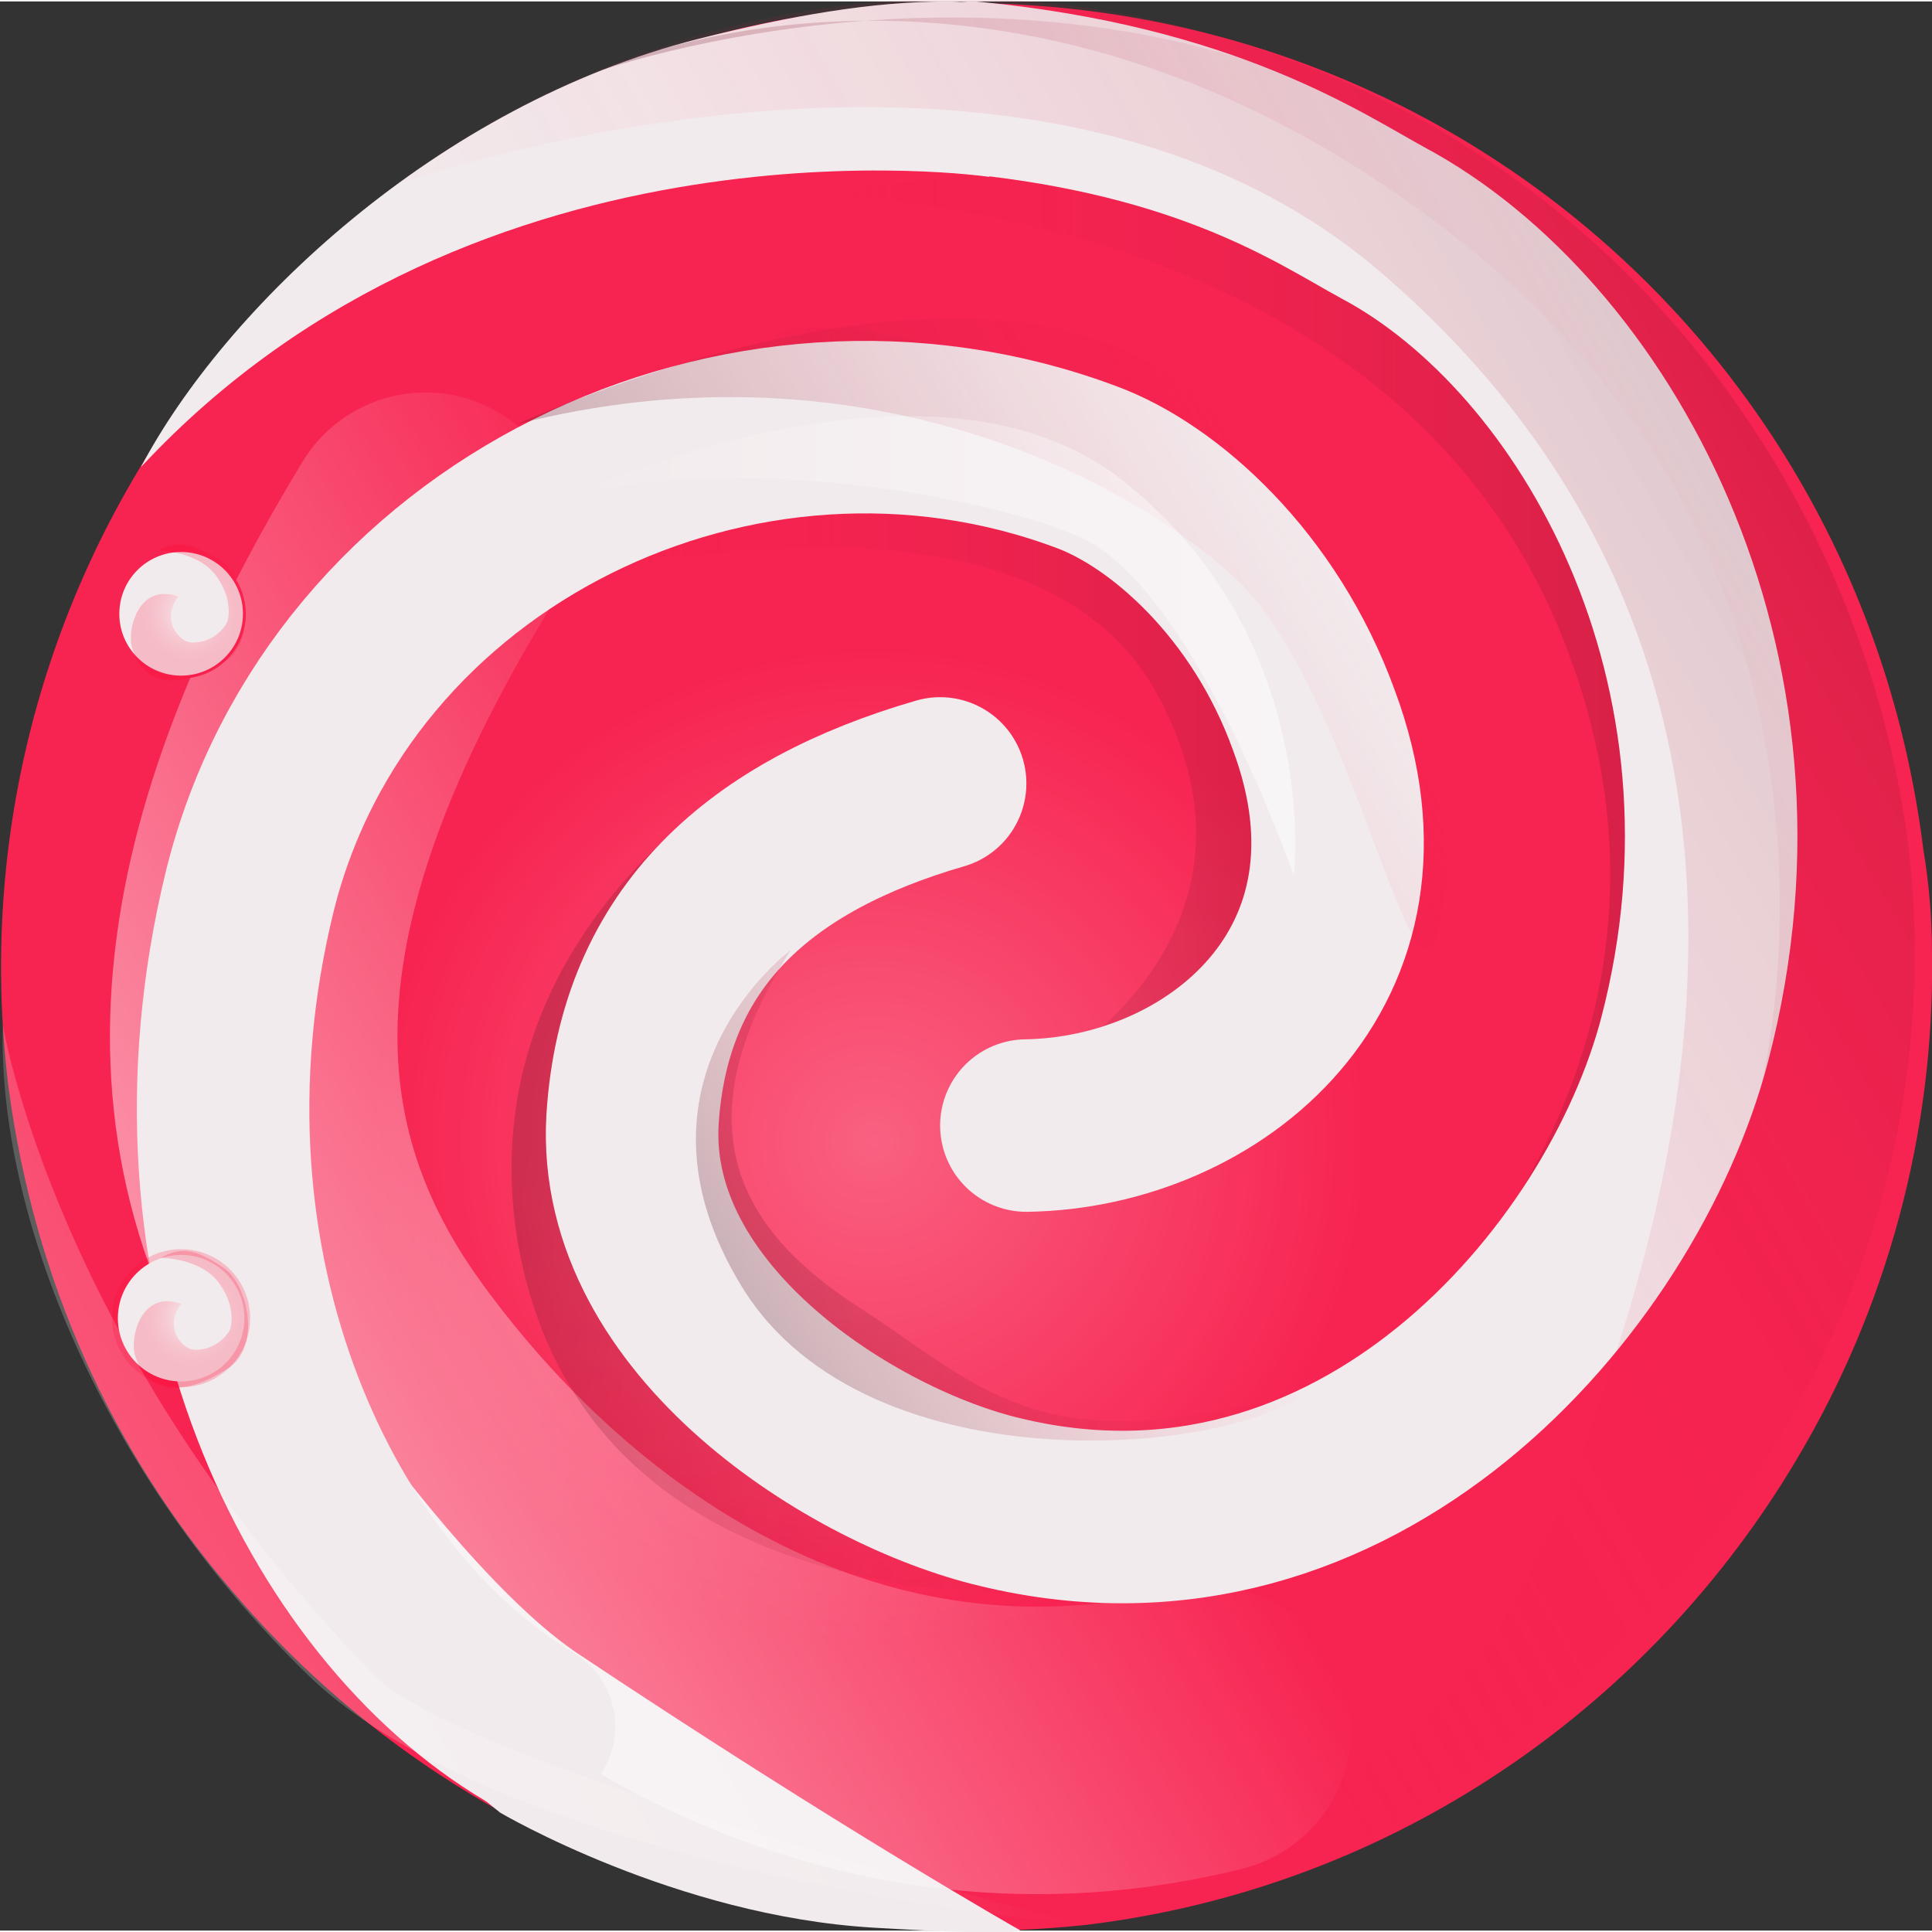 <?xml version="1.0" encoding="utf-8"?>
<!-- Generator: Adobe Illustrator 19.0.0, SVG Export Plug-In . SVG Version: 6.00 Build 0)  -->
<svg version="1.1" id="Calque_1" xmlns="http://www.w3.org/2000/svg" xmlns:xlink="http://www.w3.org/1999/xlink" x="0px" y="0px"
	 viewBox="0 0 67.2 67.1" style="enable-background:new 0 0 67.2 67.1;" xml:space="preserve" height="150px" width="150px">
<rect x="0" y="0" width="67.2" height="67.1" fill="#333333" stroke="none"/>
<style type="text/css">
	.st0{fill:#F72350;}
	.st1{fill:#F2EBED;}
	.st2{fill:none;stroke:url(#XMLID_59_);stroke-width:10;stroke-linecap:round;stroke-miterlimit:10;}
	.st3{opacity:0.56;fill:url(#XMLID_60_);}
	.st4{opacity:0.54;fill:url(#XMLID_61_);}
	.st5{opacity:0.54;fill:url(#XMLID_62_);}
	.st6{opacity:0.54;fill:url(#XMLID_63_);}
	.st7{fill:none;stroke:#F2EBED;stroke-width:6;stroke-linecap:round;stroke-miterlimit:10;}
	.st8{opacity:0.33;fill:url(#XMLID_64_);}
	.st9{opacity:0.54;fill:url(#XMLID_65_);}
	.st10{opacity:0.54;fill:url(#XMLID_66_);}
	.st11{opacity:0.54;fill:url(#XMLID_67_);}
	.st12{fill:url(#XMLID_68_);}
	.st13{opacity:0.44;fill:url(#XMLID_69_);}
	.st14{fill:#F2EBED;stroke:#F72350;stroke-width:0.1;stroke-miterlimit:10;}
	.st15{fill:url(#XMLID_70_);}
	.st16{fill:url(#XMLID_71_);}
	.st17{fill:url(#XMLID_72_);}
</style>
<g id="XMLID_305_">
	<path id="XMLID_1330_" class="st0" d="M29.4,0.3C11,2.5-2,19.4,0.3,37.8C1.2,44.5,3.9,50.4,8,55.2c4.2,5,9.9,8.8,16.3,10.6
		c4.3,1.2,8.8,1.6,13.5,1.1c10.7-1.3,19.6-7.6,24.7-16.2c3.1-5.2,4.8-11.3,4.7-17.6c0-1.2-0.1-2.4-0.3-3.6
		C64.6,11.1,48.2-1.9,29.4,0.3z"/>
</g>
<path id="XMLID_1509_" class="st1" d="M17.4,63c0,0,6.1,3.6,13,4c5,0.3,5.1,0.1,5.1,0.1s-6.2-3.5-15.5-9.7c-2.9-2-6.4-6.6-8.1-9
	c-4.6-6.9-5.4-0.8-3.3,4.3S17.4,63,17.4,63z"/>
<linearGradient id="XMLID_59_" gradientUnits="userSpaceOnUse" x1="16.394" y1="8.606" x2="30.977" y2="33.864" gradientTransform="matrix(4.489659e-11 -1 1 4.489659e-11 7.634491e-02 67.131)">
	<stop  offset="0" style="stop-color:#FFFFFF;stop-opacity:0.5"/>
	<stop  offset="1" style="stop-color:#FFFFFF;stop-opacity:0"/>
</linearGradient>
<path id="XMLID_1528_" class="st2" d="M14.8,18.6C8,29.8,6.6,39.1,12.7,47.5C19.6,57,30.3,63,42,60.1"/>
<radialGradient id="XMLID_60_" cx="27.488" cy="30.289" r="17.374" gradientTransform="matrix(4.489659e-11 -1 1 4.489659e-11 7.634491e-02 67.131)" gradientUnits="userSpaceOnUse">
	<stop  offset="0" style="stop-color:#FFFFFF;stop-opacity:0.5"/>
	<stop  offset="1" style="stop-color:#FFFFFF;stop-opacity:0"/>
</radialGradient>
<circle id="XMLID_1530_" class="st3" cx="30.4" cy="39.6" r="17.4"/>
<linearGradient id="XMLID_61_" gradientUnits="userSpaceOnUse" x1="40.629" y1="59.955" x2="40.629" y2="27.382" gradientTransform="matrix(4.489659e-11 -1 1 4.489659e-11 7.634491e-02 67.131)">
	<stop  offset="0" style="stop-color:#641A28;stop-opacity:0.5"/>
	<stop  offset="1" style="stop-color:#F72350;stop-opacity:0"/>
</linearGradient>
<path id="XMLID_1532_" class="st4" d="M27.5,6.7c0,0,19.9-0.2,26.5,14.6c6.9,15.6-6.2,26.3-6.2,26.3S66.5,35,57.7,19.1
	S39.1,5.5,39.1,5.5L27.5,6.7z"/>
<linearGradient id="XMLID_62_" gradientUnits="userSpaceOnUse" x1="42.606" y1="48.006" x2="42.606" y2="20.679" gradientTransform="matrix(4.489659e-11 -1 1 4.489659e-11 7.634491e-02 67.131)">
	<stop  offset="0" style="stop-color:#641A28;stop-opacity:0.5"/>
	<stop  offset="1" style="stop-color:#F72350;stop-opacity:0"/>
</linearGradient>
<path id="XMLID_1533_" class="st5" d="M20.8,19.9c0,0,15-3.8,19.4,4.1c4.7,8.5-3.9,13.2-3.9,13.2s18.2,3.8,9.4-12.2
	S27.1,11.5,27.1,11.5L20.8,19.9z"/>
<linearGradient id="XMLID_63_" gradientUnits="userSpaceOnUse" x1="2903.412" y1="-343.642" x2="2903.412" y2="-368.549" gradientTransform="matrix(-0.193 0.981 -0.981 -0.193 241.941 -2876.486)">
	<stop  offset="0" style="stop-color:#641A28;stop-opacity:0.5"/>
	<stop  offset="1" style="stop-color:#F72350;stop-opacity:0"/>
</linearGradient>
<path id="XMLID_1539_" class="st6" d="M40.9,50.7c0,0-15.5,0.8-18.2-7.8c-3-9.3,4-16.4,4-16.4S16.2,32,18,43.1
	c2.4,14.1,19.8,12.2,19.8,12.2L40.9,50.7z"/>
<path id="XMLID_175_" class="st7" d="M32.7,27.2C26.5,29,22.4,32.5,22,38.9c-0.4,7,7.7,12.1,12.8,13.3c12.4,3,21.6-7.7,23.8-16.1
	c3.4-13-3.2-24.5-10.5-28.4C45.9,6.5,42,3.8,33.8,3"/>
<path id="XMLID_1472_" class="st1" d="M34.4,6.1c0,0-17.7-2.6-29.5,10.1C7.8,10.7,15.2,3.6,24.3,1.3C27.5,0.5,30.3,0,33,0
	C39.3,0.1,34.4,6.1,34.4,6.1z"/>
<linearGradient id="XMLID_64_" gradientUnits="userSpaceOnUse" x1="30.639" y1="28.026" x2="50.287" y2="62.056" gradientTransform="matrix(4.489659e-11 -1 1 4.489659e-11 7.634491e-02 67.131)">
	<stop  offset="0" style="stop-color:#F72350;stop-opacity:0"/>
	<stop  offset="0.237" style="stop-color:#F4234F;stop-opacity:0.118"/>
	<stop  offset="0.4" style="stop-color:#EB224D;stop-opacity:0.2"/>
	<stop  offset="0.542" style="stop-color:#DC2149;stop-opacity:0.271"/>
	<stop  offset="0.671" style="stop-color:#C62043;stop-opacity:0.335"/>
	<stop  offset="0.791" style="stop-color:#AA1E3B;stop-opacity:0.395"/>
	<stop  offset="0.903" style="stop-color:#881C32;stop-opacity:0.452"/>
	<stop  offset="1" style="stop-color:#641A28;stop-opacity:0.5"/>
</linearGradient>
<path id="XMLID_1510_" class="st8" d="M13.7,6.4c0,0,21.7-7.8,34.3,3S60,34.3,56.7,45.4s-6.4,14.9-11.2,16.9c-4.8,2,1.7,1.8,1.7,1.8
	s19.4-10,19.4-31.1c0-12.1-7.9-27.5-25-32C25.4-3.3,13.7,6.4,13.7,6.4z"/>
<linearGradient id="XMLID_65_" gradientUnits="userSpaceOnUse" x1="42.755" y1="33.505" x2="56.291" y2="56.952" gradientTransform="matrix(4.489659e-11 -1 1 4.489659e-11 7.634491e-02 67.131)">
	<stop  offset="0" style="stop-color:#641A28;stop-opacity:0.5"/>
	<stop  offset="1" style="stop-color:#F72350;stop-opacity:0"/>
</linearGradient>
<path id="XMLID_1508_" class="st9" d="M20.9,2.4c0,0,18-6.3,31.5,4.4c13.6,10.7,10.1,27.1,9,30.5C60.3,40.7,67.2,21,50.5,8.1
	C34.8-4.1,20.9,2.4,20.9,2.4z"/>
<path id="XMLID_1494_" class="st7" d="M35.7,39.1c6.5-0.1,13.2-5.5,10-14.1c-1.7-4.7-5.2-7.8-7.9-8.8c-12-4.5-26,2.3-29.1,14.7
	C5.4,44.3,11.3,55.8,18.4,60"/>
<linearGradient id="XMLID_66_" gradientUnits="userSpaceOnUse" x1="38.71" y1="25.868" x2="50.017" y2="45.451" gradientTransform="matrix(4.489659e-11 -1 1 4.489659e-11 7.634491e-02 67.131)">
	<stop  offset="0" style="stop-color:#641A28;stop-opacity:0.5"/>
	<stop  offset="1" style="stop-color:#F72350;stop-opacity:0"/>
</linearGradient>
<path id="XMLID_1531_" class="st10" d="M18,14.7c0,0,15.7-7.3,23.2-1.3S51,27.5,50.1,32s-3-8.2-7.2-12S29.4,11.8,18,14.7z"/>
<linearGradient id="XMLID_67_" gradientUnits="userSpaceOnUse" x1="20.837" y1="26.591" x2="28.526" y2="39.909" gradientTransform="matrix(4.489659e-11 -1 1 4.489659e-11 7.634491e-02 67.131)">
	<stop  offset="0" style="stop-color:#641A28;stop-opacity:0.5"/>
	<stop  offset="1" style="stop-color:#F72350;stop-opacity:0"/>
</linearGradient>
<path id="XMLID_1534_" class="st11" d="M27.5,33c0,0-6.1,4.5-1.7,11.7s17.6,5.8,19.8,3.5C36.3,51,34.3,48.3,30,45.5
	C25.9,42.9,23.5,39.3,27.5,33z"/>
<linearGradient id="XMLID_68_" gradientUnits="userSpaceOnUse" x1="44.728" y1="45.018" x2="44.728" y2="19.31" gradientTransform="matrix(4.489659e-11 -1 1 4.489659e-11 7.634491e-02 67.131)">
	<stop  offset="0" style="stop-color:#FFFFFF;stop-opacity:0.5"/>
	<stop  offset="1" style="stop-color:#FFFFFF;stop-opacity:0"/>
</linearGradient>
<path id="XMLID_1537_" class="st12" d="M19.4,17.4c0,0,12.8-6.2,19.7-0.7S45,30.4,45,30.4s-3.5-10.1-7.5-11.8S24.3,15.7,19.4,17.4z"
	/>
<linearGradient id="XMLID_69_" gradientUnits="userSpaceOnUse" x1="9.924" y1="8.518" x2="20.153" y2="26.235" gradientTransform="matrix(4.489659e-11 -1 1 4.489659e-11 7.634491e-02 67.131)">
	<stop  offset="0" style="stop-color:#FFFFFF;stop-opacity:0.5"/>
	<stop  offset="1" style="stop-color:#FFFFFF;stop-opacity:0"/>
</linearGradient>
<path id="XMLID_1529_" class="st13" d="M0.1,35.6c0,0,1.8,11.2,12.9,22.6c3.2,3.3,24.7,8.7,24.7,8.7s-19.8-1.7-27-8.7
	S-0.1,42.1,0.1,35.6z"/>
<circle id="XMLID_57_" class="st14" cx="6.3" cy="21.3" r="2.2"/>
<radialGradient id="XMLID_70_" cx="6.309" cy="45.798" r="2.437" gradientUnits="userSpaceOnUse">
	<stop  offset="0" style="stop-color:#FFFFFF;stop-opacity:0.5"/>
	<stop  offset="1" style="stop-color:#FF002E;stop-opacity:0.2"/>
</radialGradient>
<circle id="XMLID_54_" class="st15" cx="6.3" cy="45.8" r="2.4"/>
<circle id="XMLID_56_" class="st1" cx="6.3" cy="45.8" r="2.2"/>
<radialGradient id="XMLID_71_" cx="6.66" cy="45.792" r="2.164" gradientUnits="userSpaceOnUse">
	<stop  offset="0" style="stop-color:#FFFFFF;stop-opacity:0.5"/>
	<stop  offset="1" style="stop-color:#FF002E;stop-opacity:0.2"/>
</radialGradient>
<path id="XMLID_53_" class="st16" d="M5.6,43.7c0,0,1.5,0,2.1,1c0.4,0.6,0.4,1.2,0.3,1.5c-0.1,0.2-0.5,0.7-1.2,0.7
	c-0.5,0-1.1-0.8-0.5-1.6c-1.4-0.5-1.8,1.2-1.6,1.8c0.2,0.7,1,1.9,3.3,0.4c1.1-0.8,0.6-3-0.3-3.5C6.8,43.4,6.3,43.3,5.6,43.7z"/>
<radialGradient id="XMLID_72_" cx="6.579" cy="21.257" r="2.164" gradientUnits="userSpaceOnUse">
	<stop  offset="0" style="stop-color:#FFFFFF;stop-opacity:0.5"/>
	<stop  offset="1" style="stop-color:#FF002E;stop-opacity:0.2"/>
</radialGradient>
<path id="XMLID_58_" class="st17" d="M5.5,19.1c0,0,1.5,0,2.1,1C8,20.7,8,21.3,7.9,21.6c-0.1,0.2-0.5,0.7-1.2,0.7
	c-0.5,0-1.1-0.8-0.5-1.6c-1.4-0.5-1.8,1.2-1.6,1.8c0.2,0.7,1,1.9,3.3,0.4c1.1-0.8,0.6-3-0.3-3.5S6.2,18.7,5.5,19.1z"/>
</svg>
